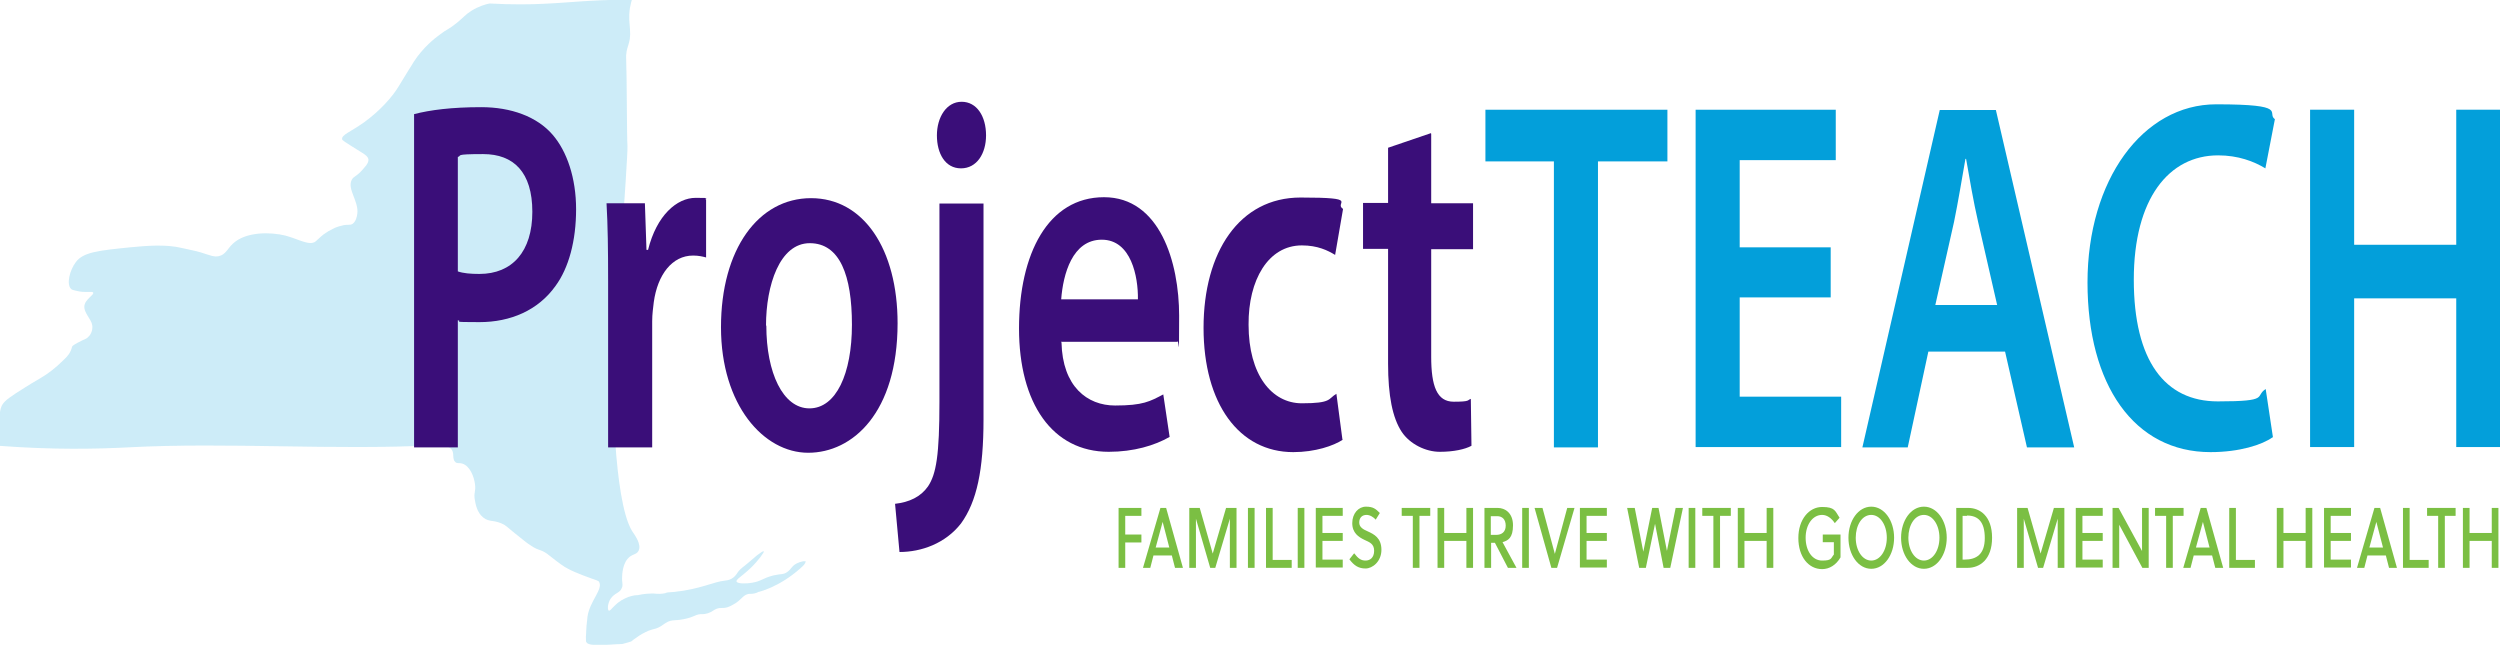 <?xml version="1.0" encoding="UTF-8"?>
<svg id="Layer_1" xmlns="http://www.w3.org/2000/svg" version="1.1" viewBox="0 0 788.5 203.4">
  <!-- Generator: Adobe Illustrator 29.1.0, SVG Export Plug-In . SVG Version: 2.1.0 Build 142)  -->
  <defs>
    <style>
      .st0 {
        isolation: isolate;
      }

      .st1 {
        fill: #7bbf43;
      }

      .st2 {
        fill-rule: evenodd;
      }

      .st2, .st3 {
        fill: #039fda;
      }

      .st4 {
        opacity: .2;
      }

      .st5 {
        fill: #3a0e79;
      }
    </style>
  </defs>
  <g class="st4">
    <path class="st2" d="M254.2,177.2c-.2-.4-1.7-.1-2.9.5-1.6.8-1.7,1.8-3,2.7-1.2.9-1.8.5-4.4,1.1-3.5.9-3.7,1.8-6.7,2.3-1.7.3-4.6.4-4.9-.4-.2-.7,1.7-1.6,4.5-4.3,2.4-2.3,4.3-5,4.1-5.2-.2-.2-1.3.6-2.2,1.3-.9.8-1.8,1.5-2.7,2.3-1.1,1-2.5,1.8-3.3,3-.6,1-1.3,1.7-2.1,2.1-.8.4-1.5.5-1.8.5-3.9.4-7.7,2.7-16.2,3.6-.6,0-1.1.1-1.3.1-.8,0-1.4.2-1.5.3-1.3.3-2.6.2-3.6.1-1.1,0-2.8,0-5,.5-1.1,0-2.6.3-4.2,1.1-3.2,1.5-4.4,4.1-5,3.8-.5-.3-.4-3,1.2-4.5,1.2-1.2,2.3-1.2,2.9-2.6.4-.8.2-1.3.1-2.6,0-.8-.1-4.4,1.7-6.6,1.4-1.7,2.8-1.2,3.5-2.6,1-2-1.1-4.8-2.1-6.3-5.9-9.9-6.1-47.3-5.9-50.9.5-10.9,4.7-67.2,4.5-70.4-.2-2.7-.2-23.4-.4-27-.3-4.7,1.6-4.8,1.2-9.8-.1-1.9-.5-3.9,0-6.9.2-1,.4-1.9.6-2.5-.4,0-1.1,0-2,0-11.9.1-18.4,1-26,1.3-3.9.2-9.7.3-16.9-.1-1.4.3-3.5.9-5.7,2.3-1.8,1.1-2.4,2-4.6,3.8-2.7,2.2-2.9,1.8-5.5,3.8-1.4,1-5.2,4-8.1,8.5-.2.3-.7,1.2-1.8,2.9-1.7,2.8-2.7,4.4-3,4.9-1.9,3.2-5.9,7.7-10.9,11.3-4.2,3-7.1,3.9-6.9,5.3,0,.3.4.6,6.2,4.2,1.3.8,1.9,1.3,2.1,2.1.1.7-.2,1.5-1.4,2.8-2.4,2.9-3.3,2.5-3.9,3.8-1.4,2.9,2.3,6.7,1.8,10.6-.3,2.3-1.2,3-1.5,3.2-.9.6-1.5,0-3.5.6-1.5.3-2.6.9-3.3,1.3-.3.1-1.2.6-2.3,1.4-1.4,1.1-2,1.8-2.5,2.2-1.9,1.6-5.4-.7-9.6-1.8-4.4-1.1-12.4-1.4-16.6,2.6-1.7,1.6-2.2,3.4-4.4,3.9-1.5.3-2.5-.2-5.7-1.2-2-.6-4-.9-6-1.4-5.1-1.2-10.9-.7-16.2-.2-9.9,1-14.9,1.5-17.2,4.7-1.9,2.5-3,6.9-1.5,8.4.3.3.7.4,1.6.6,3.1.8,5.1,0,5.4.6.3.8-2.7,2.1-2.8,4.4,0,.6.1,1.2.7,2.3,1.2,2.1,1.6,2.4,1.8,3.6.2,1.3-.3,2.8-1.2,3.6-.8.9-1.3.7-3.4,1.9-.6.4-1.7.8-1.8,1.4-.4,1.7-1.4,2.9-2.5,3.9-1.2,1.1-2.5,2.6-5.9,4.9-2.8,1.8-3.1,1.8-6.4,3.9-4.3,2.7-6.5,4.1-7.3,5.7-.7,1.4-.8,3.4-.9,7.3,0,2.2,0,4.1,0,5.4,17,1.3,30.9,1,40.5.5,32.3-1.7,64.7,1,97.1-.7.9,0,4.2-.2,5.3,1.6.7,1.2,0,2.8,1,3.7.6.6,1.2.2,2.2.5,2.5.8,3.7,4.2,4,6.4.4,2.5-.5,2.7,0,5.2.2,1.1.6,3.8,2.6,5.4,2.1,1.7,3.5.5,6.8,2.4.6.4.4.3,3.2,2.6,2.5,2,3.8,3.1,5.1,3.9,2.8,1.9,3.1.9,5.9,3.2,2.9,2.3,4.4,3.4,5.8,4.1,1.3.7,2.5,1.2,4.8,2.1,4.4,1.7,4.7,1.5,5,2.1,1.2,2.3-3,6-3.7,10.9,0,.5-.2,1.6-.3,2.8,0,.2-.1,1.6-.2,3.5,0,1.4,0,1.6.2,1.8.2.3.7.8,3.4.9,1.9,0,3-.1,5.8-.3.9,0,1.7-.1,2.1-.1.9-.2,1.8-.5,2.8-.8.5-.4,1.1-.9,1.9-1.4.8-.6,2-1.3,3.6-2,1.6-.6,1.8-.4,3.1-1,1.2-.6,1.5-1,2.4-1.5,2.1-1.3,2.8-.3,7.1-1.5,1.9-.5,2.5-1.3,4.4-1.2.5,0,1-.1,1.7-.3,1.5-.5,1.5-.9,2.7-1.4,1.4-.5,1.8,0,3.5-.5.6-.2,1-.4,1.7-.8,2.9-1.5,3.2-3.5,5.5-3.4.8,0,1.8-.2,2.5-.6,0,0,6.5-1.4,13.4-7.6,1-.9,1.5-1.5,1.4-1.8h0Z"/>
    <path class="st2" d="M119.7,34.9s0,0,0,0h0s0,0,0,0h0Z"/>
    <path class="st2" d="M119.7,34.9h0c0,0,0,0,0,0,0,0,0,0,0,0Z"/>
  </g>
  <g class="st0">
    <g class="st0">
      <path class="st1" d="M354.9,171.1v8h-2.1v-18.9h7.2v2.5h-5.1v5.9h5.1v2.5h-5.1Z"/>
    </g>
    <g class="st0">
      <path class="st1" d="M369.5,175.2h-5.7l-1,3.9h-2.3l5.5-18.9h1.8l5.3,18.9h-2.5l-1-3.9ZM364.5,172.7h4.3l-2.1-8.1h0l-2.2,8.1Z"/>
    </g>
    <g class="st0">
      <path class="st1" d="M383.2,179.1h-1.5l-4.5-15.5v15.5h-2.1v-18.9h3.3l4.1,14.4,4.2-14.4h3.3v18.9h-2.1v-15.5l-4.6,15.5Z"/>
      <path class="st1" d="M393.6,179.1v-18.9h2.1v18.9h-2.1Z"/>
      <path class="st1" d="M399.3,179.1v-18.9h2.1v16.4h6v2.5h-8.1Z"/>
      <path class="st1" d="M409.3,179.1v-18.9h2.1v18.9h-2.1Z"/>
      <path class="st1" d="M415,179.1v-18.9h8.5v2.5h-6.4v5.4h6.4v2.5h-6.4v5.9h6.4v2.5h-8.5Z"/>
      <path class="st1" d="M431,162.4c-1.4,0-2.3.9-2.3,2.4s1.3,2.2,2.7,2.8c2,.9,4.3,2.1,4.3,5.8s-2.8,5.9-5,5.9-3.6-.9-5.1-2.9l1.5-1.9c1.3,1.7,2.2,2.3,3.6,2.3s2.7-.9,2.7-3.1-1.5-2.7-3-3.4c-1.9-.9-3.9-2.2-3.9-5.3s2-5.2,4.3-5.2,3.1.7,4.4,2l-1.3,2.1c-.7-.8-1.8-1.5-2.9-1.5Z"/>
      <path class="st1" d="M447.7,162.7v16.4h-2.1v-16.4h-3.5v-2.5h9v2.5h-3.5Z"/>
      <path class="st1" d="M462.5,179.1v-8.5h-7v8.5h-2.1v-18.9h2.1v7.9h7v-7.9h2.1v18.9h-2.1Z"/>
      <path class="st1" d="M472.4,160.2c2.2,0,4.8,1.5,4.8,5.5s-1.6,4.8-3.3,5.3l4.4,8.1h-2.7l-4.1-7.9h-1.2v7.9h-2.1v-18.9h4.2ZM470.3,168.7h1.6c1.7,0,3-.9,3-2.9s-1.1-3-2.7-3h-2v5.9Z"/>
    </g>
    <g class="st0">
      <path class="st1" d="M480.1,179.1v-18.9h2.1v18.9h-2.1Z"/>
    </g>
    <g class="st0">
      <path class="st1" d="M491.1,179.1h-1.8l-5.3-18.9h2.5l3.9,14.5h0l3.9-14.5h2.3l-5.5,18.9Z"/>
    </g>
    <g class="st0">
      <path class="st1" d="M498.3,179.1v-18.9h8.5v2.5h-6.4v5.4h6.4v2.5h-6.4v5.9h6.4v2.5h-8.5Z"/>
    </g>
    <g class="st0">
      <path class="st1" d="M525.7,174h0l2.8-13.8h2.3l-4,18.9h-2.1l-2.7-13.9h0l-2.9,13.9h-2.1l-3.8-18.9h2.4l2.7,13.8h0l2.8-13.8h2l2.7,13.8Z"/>
    </g>
    <g class="st0">
      <path class="st1" d="M532.6,179.1v-18.9h2.1v18.9h-2.1Z"/>
      <path class="st1" d="M542.5,162.7v16.4h-2.1v-16.4h-3.5v-2.5h9v2.5h-3.5Z"/>
      <path class="st1" d="M557.2,179.1v-8.5h-7v8.5h-2.1v-18.9h2.1v7.9h7v-7.9h2.1v18.9h-2.1Z"/>
    </g>
    <g class="st0">
      <path class="st1" d="M574.9,171.1v-2.5h5.6v7.2c-1.4,2.4-3.5,3.7-5.8,3.7-4.3,0-7.5-3.9-7.5-9.8s3.4-9.8,7.5-9.8,4.1,1.3,5.5,3.4l-1.5,1.7c-1-1.5-2.4-2.6-4-2.6-3,0-5.2,3.1-5.2,7.2s2.1,7.2,5.2,7.2,2.7-.7,3.7-1.9v-3.9h-3.5Z"/>
    </g>
    <g class="st0">
      <path class="st1" d="M590.2,179.4c-4.1,0-7.2-4.4-7.2-9.8s3.1-9.8,7.2-9.8,7.2,4.4,7.2,9.8-3.1,9.8-7.2,9.8ZM590.2,162.4c-2.9,0-4.9,3.2-4.9,7.2s2.1,7.2,4.9,7.2,4.9-3.2,4.9-7.2-2.1-7.2-4.9-7.2Z"/>
      <path class="st1" d="M606.8,179.4c-4.1,0-7.2-4.4-7.2-9.8s3.1-9.8,7.2-9.8,7.2,4.4,7.2,9.8-3.1,9.8-7.2,9.8ZM606.8,162.4c-2.9,0-4.9,3.2-4.9,7.2s2.1,7.2,4.9,7.2,4.9-3.2,4.9-7.2-2.1-7.2-4.9-7.2Z"/>
      <path class="st1" d="M617,160.2h3.8c3.6,0,7.5,2.5,7.5,9.4s-3.9,9.5-7.7,9.5h-3.6v-18.9ZM620.4,162.7h-1.4v13.8h.6c3.8,0,6.4-1.7,6.4-6.8s-2.1-7.1-5.6-7.1Z"/>
      <path class="st1" d="M644.3,179.1h-1.5l-4.5-15.5v15.5h-2.1v-18.9h3.3l4.1,14.4,4.2-14.4h3.3v18.9h-2.1v-15.5l-4.6,15.5Z"/>
      <path class="st1" d="M654.7,179.1v-18.9h8.5v2.5h-6.4v5.4h6.4v2.5h-6.4v5.9h6.4v2.5h-8.5Z"/>
      <path class="st1" d="M675.7,179.1l-7.3-13.6v13.6h-2.1v-18.9h1.9l7.4,13.6v-13.6h2.1v18.9h-1.9Z"/>
    </g>
    <g class="st0">
      <path class="st1" d="M685.3,162.7v16.4h-2.1v-16.4h-3.5v-2.5h9v2.5h-3.5Z"/>
    </g>
    <g class="st0">
      <path class="st1" d="M697.6,175.2h-5.7l-1,3.9h-2.3l5.5-18.9h1.8l5.3,18.9h-2.5l-1-3.9ZM692.6,172.7h4.3l-2.1-8.1h0l-2.2,8.1Z"/>
    </g>
    <g class="st0">
      <path class="st1" d="M703.1,179.1v-18.9h2.1v16.4h6v2.5h-8.1Z"/>
      <path class="st1" d="M727.2,179.1v-8.5h-7v8.5h-2.1v-18.9h2.1v7.9h7v-7.9h2.1v18.9h-2.1Z"/>
    </g>
    <g class="st0">
      <path class="st1" d="M733,179.1v-18.9h8.5v2.5h-6.4v5.4h6.4v2.5h-6.4v5.9h6.4v2.5h-8.5Z"/>
    </g>
    <g class="st0">
      <path class="st1" d="M752.4,175.2h-5.7l-1,3.9h-2.3l5.5-18.9h1.8l5.3,18.9h-2.5l-1-3.9ZM747.3,172.7h4.3l-2.1-8.1h0l-2.2,8.1Z"/>
    </g>
    <g class="st0">
      <path class="st1" d="M757.9,179.1v-18.9h2.1v16.4h6v2.5h-8.1Z"/>
    </g>
    <g class="st0">
      <path class="st1" d="M771.1,162.7v16.4h-2.1v-16.4h-3.5v-2.5h9v2.5h-3.5Z"/>
      <path class="st1" d="M785.9,179.1v-8.5h-7v8.5h-2.1v-18.9h2.1v7.9h7v-7.9h2.1v18.9h-2.1Z"/>
    </g>
  </g>
  <path class="st5" d="M130.6,36c5-1.3,11.8-2.2,21.2-2.2s17.6,3,22.5,8.7c4.5,5.2,7.4,13.6,7.4,23.5s-2.3,18.5-6.5,24.2c-5.5,7.7-14.2,11.4-24,11.4s-5-.2-6.8-.6v40.1h-13.8V36h0ZM144.4,85.6c1.7.6,4,.8,6.8.8,10.4,0,16.7-7.1,16.7-19.6s-5.9-18.2-15.5-18.2-6.5.5-8,.9v36h0Z"/>
  <path class="st5" d="M191.8,88.9c0-10.4-.1-17.8-.5-24.8h12.1l.5,14.7h.5c2.7-10.9,9.1-16.4,15-16.4s2.1.2,3.3.5v18.3c-1.1-.3-2.4-.6-4.1-.6-6.6,0-11.2,6-12.4,14.7-.2,1.7-.5,3.8-.5,6v39.8h-13.9v-52.1h0Z"/>
  <path class="st5" d="M283.1,101.9c0,28.3-14.2,40.9-28.2,40.9s-27.5-15-27.5-39.6,11.8-40.7,28.4-40.7,27.3,16.1,27.3,39.5h0ZM241.7,102.7c0,14.8,5.2,26.1,13.6,26.1s13.4-10.9,13.4-26.4-3.8-25.7-13.3-25.7-13.8,13.3-13.8,26Z"/>
  <path class="st5" d="M282.3,158.9c4.5-.5,8.1-2.2,10.4-5.5,2.6-3.9,3.6-9.9,3.6-26.7v-62.5h13.9v68.1c0,15.9-2.1,25.9-7.1,32.8-4.9,6.3-12.5,9-19.4,9l-1.4-15.2h0ZM311,42.7c0,5.7-2.9,10.4-7.9,10.4s-7.6-4.7-7.6-10.4,3-10.6,7.8-10.6,7.7,4.6,7.7,10.6h0Z"/>
  <path class="st5" d="M334.8,108c.3,13.9,8.1,19.9,16.9,19.9s11-1.3,15.2-3.5l2,13.4c-4.7,2.7-11.3,4.7-19.2,4.7-17.8,0-28.3-15.3-28.3-38.9s9.2-41.4,26.8-41.4,23.7,20.5,23.7,37.4-.2,6.5-.5,8.2h-36.8ZM358.9,94.4c.1-7.1-2.1-18.8-11.4-18.8s-12.2,10.9-12.8,18.8h24.1Z"/>
  <path class="st5" d="M423.5,138.7c-2.9,1.9-8.7,3.9-15.6,3.9-17.1,0-28.3-15.3-28.3-39.2s11.3-41.1,30.6-41.1,10.3,1.6,13.4,3.6l-2.5,14.5c-2.3-1.4-5.5-3-10.5-3-10.6,0-16.9,10.9-16.8,25,0,15.8,7.3,24.8,16.8,24.8s8.2-1.4,10.9-3l1.9,14.4h0Z"/>
  <path class="st5" d="M451.4,42.2v21.9h13.2v14.5h-13.2v33.9c0,9.3,1.8,14.2,7.1,14.2s4.2-.5,5.4-.9l.2,14.8c-2,1.1-5.6,1.9-10,1.9s-9.4-2.4-12-6.3c-2.9-4.4-4.3-11.4-4.3-21.5v-36.2h-7.9v-14.5h7.9v-17.4l13.5-4.6h0Z"/>
  <path class="st3" d="M490.2,50.9h-21.7v-16.3h57.4v16.3h-21.9v90.2h-13.9V50.9Z"/>
  <path class="st3" d="M577.4,93.8h-28.7v31.3h32v15.9h-45.9V34.6h44.2v15.9h-30.3v27.5h28.7v15.8h0Z"/>
  <path class="st3" d="M608.2,110.9l-6.5,30.2h-14.3l24.4-106.4h17.7l24.7,106.4h-14.9l-6.9-30.2h-24.1ZM629.9,96.2l-6-26.2c-1.5-6.5-2.7-13.7-3.8-19.9h-.2c-1.1,6.2-2.3,13.6-3.6,19.9l-5.9,26.2h19.5Z"/>
  <path class="st3" d="M716.8,137.9c-3.3,2.4-10.5,4.7-19.6,4.7-24.1,0-38.8-21.2-38.8-53.5s17.4-56.2,40.6-56.2,15.7,2.7,18.5,4.7l-3,15.5c-3.6-2.2-8.6-4.1-14.9-4.1-15.5,0-26.6,13.6-26.6,39.2s9.8,38.4,26.5,38.4,11.5-1.6,15.1-3.9l2.3,15.3h0Z"/>
  <path class="st3" d="M742.5,34.6v42.6h32.2v-42.6h13.9v106.4h-13.9v-46.9h-32.2v46.9h-13.9V34.6h13.9Z"/>
</svg>